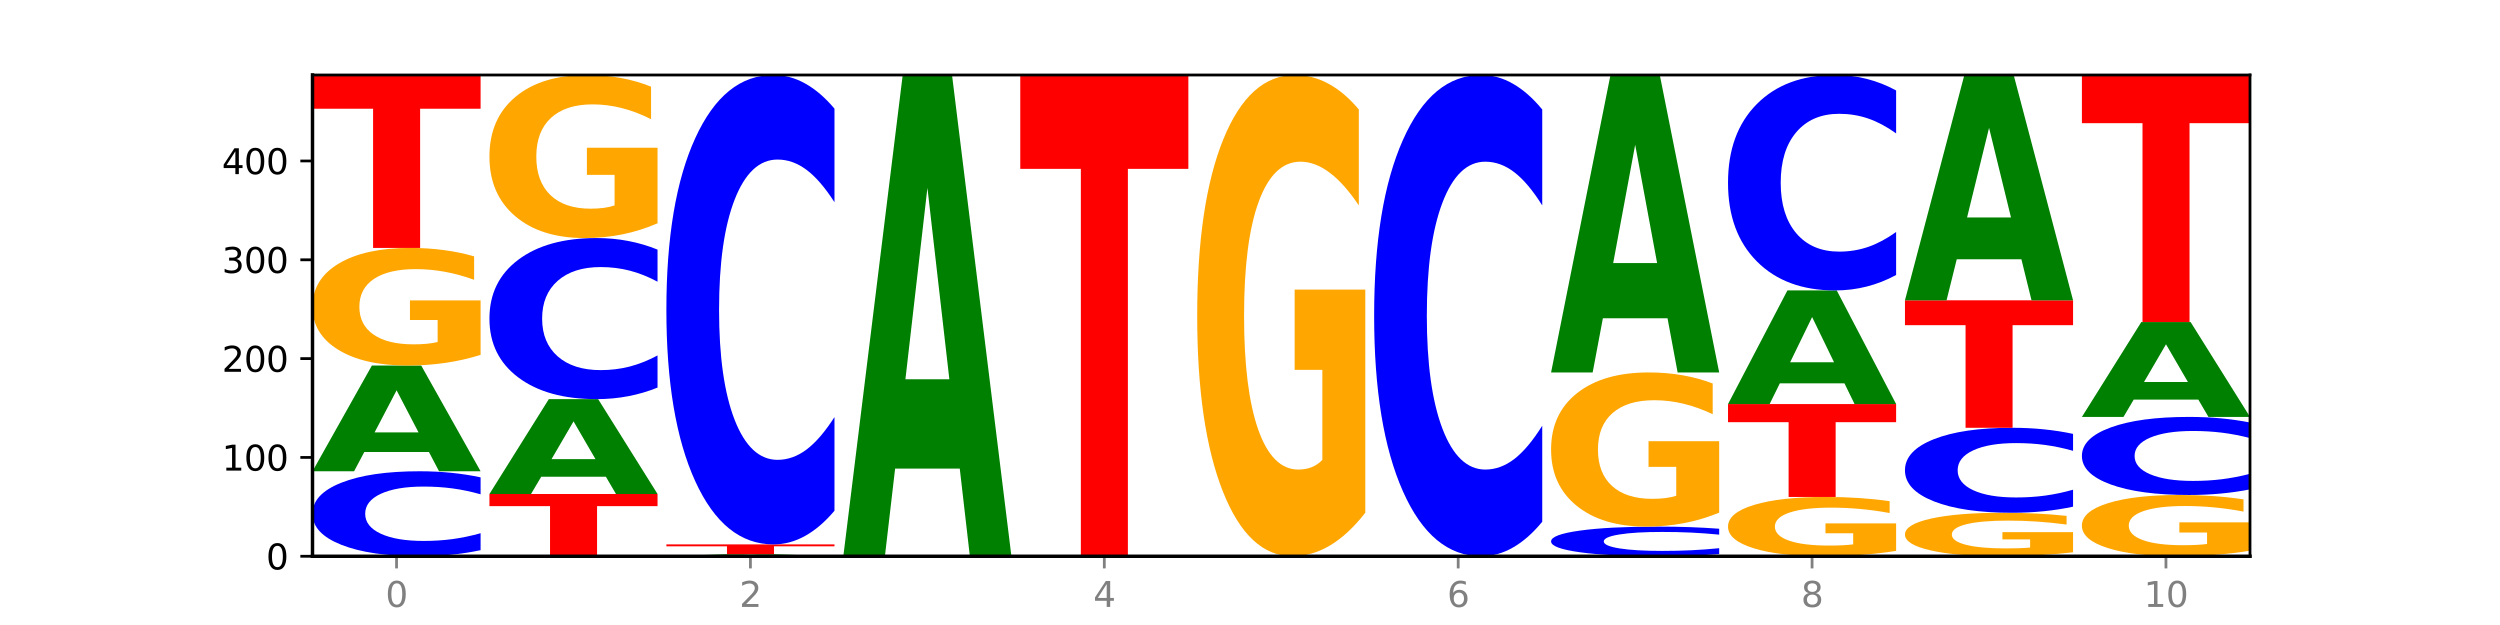 <?xml version="1.0" encoding="utf-8" standalone="no"?>
<!DOCTYPE svg PUBLIC "-//W3C//DTD SVG 1.1//EN"
  "http://www.w3.org/Graphics/SVG/1.1/DTD/svg11.dtd">
<svg xmlns:xlink="http://www.w3.org/1999/xlink" width="720pt" height="180pt" viewBox="0 0 720 180" xmlns="http://www.w3.org/2000/svg" version="1.1">
 <defs>
  <style type="text/css">*{stroke-linejoin: round; stroke-linecap: butt}</style>
 </defs>
 <g id="figure_1">
  <g id="patch_1">
   <path d="M 0 180 
L 720 180 
L 720 0 
L 0 0 
z
" style="fill: #ffffff"/>
  </g>
  <g id="axes_1">
   <g id="patch_2">
    <path d="M 90 160.2 
L 648 160.2 
L 648 21.6 
L 90 21.6 
z
" style="fill: #ffffff"/>
   </g>
   <g id="line2d_1">
    <path d="M 90 160.2 
L 648 160.2 
" clip-path="url(#pa25dd40261)" style="fill: none; stroke: #000000; stroke-width: 0.5; stroke-linecap: square"/>
   </g>
   <g id="patch_3">
    <path d="M 138.411 158.446 
Q 134.361 159.315 129.983 159.755 
Q 125.604 160.2 120.835 160.2 
Q 106.613 160.2 98.306 156.904 
Q 90 153.607 90 147.97 
Q 90 142.312 98.306 139.021 
Q 106.613 135.724 120.835 135.724 
Q 125.604 135.724 129.983 136.169 
Q 134.361 136.609 138.411 137.479 
L 138.411 142.358 
Q 134.325 141.205 130.361 140.669 
Q 126.397 140.133 122.018 140.133 
Q 114.163 140.133 109.662 142.221 
Q 105.173 144.304 105.173 147.97 
Q 105.173 151.62 109.662 153.708 
Q 114.163 155.791 122.018 155.791 
Q 126.397 155.791 130.361 155.255 
Q 134.325 154.714 138.411 153.562 
L 138.411 158.446 
z
" clip-path="url(#pa25dd40261)" style="fill: #0000ff"/>
   </g>
   <g id="patch_4">
    <path d="M 123.534 130.177 
L 104.916 130.177 
L 101.977 135.724 
L 90 135.724 
L 107.104 105.272 
L 121.307 105.272 
L 138.411 135.724 
L 126.444 135.724 
L 123.534 130.177 
z
M 107.886 124.525 
L 120.535 124.525 
L 114.22 112.412 
L 107.886 124.525 
z
" clip-path="url(#pa25dd40261)" style="fill: #008000"/>
   </g>
   <g id="patch_5">
    <path d="M 138.411 102.208 
Q 133.529 103.74 128.277 104.51 
Q 123.026 105.272 117.428 105.272 
Q 104.777 105.272 97.389 100.711 
Q 90 96.15 90 88.349 
Q 90 80.458 97.519 75.931 
Q 105.048 71.405 118.144 71.405 
Q 123.189 71.405 127.811 72.021 
Q 132.444 72.629 136.545 73.833 
L 136.545 80.584 
Q 132.313 79.037 128.126 78.275 
Q 123.938 77.505 119.728 77.505 
Q 111.938 77.505 107.717 80.318 
Q 103.497 83.123 103.497 88.349 
Q 103.497 93.526 107.566 96.352 
Q 111.634 99.172 119.12 99.172 
Q 121.16 99.172 122.907 99.011 
Q 124.654 98.843 126.042 98.493 
L 126.042 92.155 
L 118.068 92.155 
L 118.068 86.509 
L 138.411 86.509 
L 138.411 102.208 
z
" clip-path="url(#pa25dd40261)" style="fill: #ffa600"/>
   </g>
   <g id="patch_6">
    <path d="M 90 21.6 
L 138.411 21.6 
L 138.411 31.313 
L 120.994 31.313 
L 120.994 71.405 
L 107.45 71.405 
L 107.45 31.313 
L 90 31.313 
L 90 21.6 
z
" clip-path="url(#pa25dd40261)" style="fill: #ff0000"/>
   </g>
   <g id="patch_7">
    <path d="M 140.959 142.27 
L 189.37 142.27 
L 189.37 145.767 
L 171.953 145.767 
L 171.953 160.2 
L 158.409 160.2 
L 158.409 145.767 
L 140.959 145.767 
L 140.959 142.27 
z
" clip-path="url(#pa25dd40261)" style="fill: #ff0000"/>
   </g>
   <g id="patch_8">
    <path d="M 174.493 137.293 
L 155.875 137.293 
L 152.935 142.27 
L 140.959 142.27 
L 158.063 114.949 
L 172.266 114.949 
L 189.37 142.27 
L 177.403 142.27 
L 174.493 137.293 
z
M 158.845 132.222 
L 171.494 132.222 
L 165.179 121.355 
L 158.845 132.222 
z
" clip-path="url(#pa25dd40261)" style="fill: #008000"/>
   </g>
   <g id="patch_9">
    <path d="M 189.37 111.623 
Q 185.32 113.272 180.942 114.105 
Q 176.563 114.949 171.794 114.949 
Q 157.572 114.949 149.265 108.701 
Q 140.959 102.453 140.959 91.768 
Q 140.959 81.045 149.265 74.807 
Q 157.572 68.559 171.794 68.559 
Q 176.563 68.559 180.942 69.402 
Q 185.32 70.236 189.37 71.884 
L 189.37 81.131 
Q 185.284 78.947 181.32 77.931 
Q 177.356 76.915 172.977 76.915 
Q 165.122 76.915 160.621 80.873 
Q 156.132 84.821 156.132 91.768 
Q 156.132 98.687 160.621 102.645 
Q 165.122 106.593 172.977 106.593 
Q 177.356 106.593 181.32 105.577 
Q 185.284 104.551 189.37 102.367 
L 189.37 111.623 
z
" clip-path="url(#pa25dd40261)" style="fill: #0000ff"/>
   </g>
   <g id="patch_10">
    <path d="M 189.37 64.31 
Q 184.488 66.435 179.236 67.502 
Q 173.985 68.559 168.387 68.559 
Q 155.736 68.559 148.347 62.234 
Q 140.959 55.91 140.959 45.094 
Q 140.959 34.152 148.478 27.876 
Q 156.007 21.6 169.103 21.6 
Q 174.148 21.6 178.77 22.454 
Q 183.403 23.298 187.504 24.966 
L 187.504 34.327 
Q 183.272 32.183 179.084 31.126 
Q 174.896 30.059 170.687 30.059 
Q 162.897 30.059 158.676 33.958 
Q 154.456 37.848 154.456 45.094 
Q 154.456 52.272 158.524 56.191 
Q 162.593 60.1 170.079 60.1 
Q 172.119 60.1 173.866 59.877 
Q 175.613 59.644 177.001 59.159 
L 177.001 50.371 
L 169.027 50.371 
L 169.027 42.543 
L 189.37 42.543 
L 189.37 64.31 
z
" clip-path="url(#pa25dd40261)" style="fill: #ffa600"/>
   </g>
   <g id="patch_11">
    <path d="M 225.452 160.096 
L 206.834 160.096 
L 203.894 160.2 
L 191.918 160.2 
L 209.021 159.631 
L 223.225 159.631 
L 240.329 160.2 
L 228.362 160.2 
L 225.452 160.096 
z
M 209.803 159.991 
L 222.453 159.991 
L 216.138 159.764 
L 209.803 159.991 
z
" clip-path="url(#pa25dd40261)" style="fill: #008000"/>
   </g>
   <g id="patch_12">
    <path d="M 191.918 156.785 
L 240.329 156.785 
L 240.329 157.34 
L 222.912 157.34 
L 222.912 159.631 
L 209.368 159.631 
L 209.368 157.34 
L 191.918 157.34 
L 191.918 156.785 
z
" clip-path="url(#pa25dd40261)" style="fill: #ff0000"/>
   </g>
   <g id="patch_13">
    <path d="M 240.329 147.095 
Q 236.279 151.898 231.9 154.327 
Q 227.522 156.785 222.753 156.785 
Q 208.53 156.785 200.224 138.578 
Q 191.918 120.371 191.918 89.234 
Q 191.918 57.986 200.224 39.807 
Q 208.53 21.6 222.753 21.6 
Q 227.522 21.6 231.9 24.057 
Q 236.279 26.487 240.329 31.29 
L 240.329 58.238 
Q 236.243 51.871 232.279 48.911 
Q 228.314 45.951 223.936 45.951 
Q 216.081 45.951 211.58 57.484 
Q 207.091 68.989 207.091 89.234 
Q 207.091 109.396 211.58 120.929 
Q 216.081 132.434 223.936 132.434 
Q 228.314 132.434 232.279 129.474 
Q 236.243 126.486 240.329 120.119 
L 240.329 147.095 
z
" clip-path="url(#pa25dd40261)" style="fill: #0000ff"/>
   </g>
   <g id="patch_14">
    <path d="M 276.411 134.951 
L 257.793 134.951 
L 254.853 160.2 
L 242.877 160.2 
L 259.98 21.6 
L 274.184 21.6 
L 291.288 160.2 
L 279.321 160.2 
L 276.411 134.951 
z
M 260.762 109.228 
L 273.412 109.228 
L 267.097 54.096 
L 260.762 109.228 
z
" clip-path="url(#pa25dd40261)" style="fill: #008000"/>
   </g>
   <g id="patch_15">
    <path d="M 293.836 21.6 
L 342.247 21.6 
L 342.247 48.631 
L 324.83 48.631 
L 324.83 160.2 
L 311.286 160.2 
L 311.286 48.631 
L 293.836 48.631 
L 293.836 21.6 
z
" clip-path="url(#pa25dd40261)" style="fill: #ff0000"/>
   </g>
   <g id="patch_16">
    <path d="M 393.205 147.66 
Q 388.323 153.93 383.072 157.079 
Q 377.821 160.2 372.222 160.2 
Q 359.572 160.2 352.183 141.533 
Q 344.795 122.866 344.795 90.943 
Q 344.795 58.648 352.313 40.124 
Q 359.843 21.6 372.938 21.6 
Q 377.983 21.6 382.605 24.119 
Q 387.238 26.61 391.339 31.535 
L 391.339 59.163 
Q 387.108 52.836 382.92 49.715 
Q 378.732 46.566 374.522 46.566 
Q 366.732 46.566 362.512 58.075 
Q 358.291 69.556 358.291 90.943 
Q 358.291 112.129 362.36 123.696 
Q 366.429 135.234 373.915 135.234 
Q 375.955 135.234 377.701 134.576 
Q 379.448 133.889 380.837 132.457 
L 380.837 106.518 
L 372.862 106.518 
L 372.862 83.413 
L 393.205 83.413 
L 393.205 147.66 
z
" clip-path="url(#pa25dd40261)" style="fill: #ffa600"/>
   </g>
   <g id="patch_17">
    <path d="M 444.164 150.265 
Q 440.115 155.19 435.736 157.681 
Q 431.357 160.2 426.588 160.2 
Q 412.366 160.2 404.06 141.533 
Q 395.753 122.866 395.753 90.943 
Q 395.753 58.905 404.06 40.267 
Q 412.366 21.6 426.588 21.6 
Q 431.357 21.6 435.736 24.119 
Q 440.115 26.61 444.164 31.535 
L 444.164 59.163 
Q 440.078 52.635 436.114 49.601 
Q 432.15 46.566 427.771 46.566 
Q 419.916 46.566 415.415 58.39 
Q 410.927 70.186 410.927 90.943 
Q 410.927 111.614 415.415 123.439 
Q 419.916 135.234 427.771 135.234 
Q 432.15 135.234 436.114 132.199 
Q 440.078 129.136 444.164 122.608 
L 444.164 150.265 
z
" clip-path="url(#pa25dd40261)" style="fill: #0000ff"/>
   </g>
   <g id="patch_18">
    <path d="M 495.123 159.588 
Q 491.074 159.891 486.695 160.045 
Q 482.316 160.2 477.547 160.2 
Q 463.325 160.2 455.019 159.05 
Q 446.712 157.9 446.712 155.934 
Q 446.712 153.96 455.019 152.812 
Q 463.325 151.662 477.547 151.662 
Q 482.316 151.662 486.695 151.817 
Q 491.074 151.971 495.123 152.274 
L 495.123 153.976 
Q 491.037 153.574 487.073 153.387 
Q 483.109 153.2 478.73 153.2 
Q 470.875 153.2 466.374 153.928 
Q 461.886 154.655 461.886 155.934 
Q 461.886 157.207 466.374 157.935 
Q 470.875 158.662 478.73 158.662 
Q 483.109 158.662 487.073 158.475 
Q 491.037 158.286 495.123 157.884 
L 495.123 159.588 
z
" clip-path="url(#pa25dd40261)" style="fill: #0000ff"/>
   </g>
   <g id="patch_19">
    <path d="M 495.123 147.645 
Q 490.241 149.654 484.99 150.662 
Q 479.739 151.662 474.14 151.662 
Q 461.489 151.662 454.101 145.682 
Q 446.712 139.703 446.712 129.477 
Q 446.712 119.132 454.231 113.198 
Q 461.761 107.264 474.856 107.264 
Q 479.901 107.264 484.523 108.072 
Q 489.156 108.869 493.257 110.447 
L 493.257 119.297 
Q 489.026 117.27 484.838 116.271 
Q 480.65 115.262 476.44 115.262 
Q 468.65 115.262 464.43 118.949 
Q 460.209 122.626 460.209 129.477 
Q 460.209 136.264 464.278 139.969 
Q 468.346 143.665 475.833 143.665 
Q 477.872 143.665 479.619 143.454 
Q 481.366 143.234 482.755 142.775 
L 482.755 134.466 
L 474.78 134.466 
L 474.78 127.065 
L 495.123 127.065 
L 495.123 147.645 
z
" clip-path="url(#pa25dd40261)" style="fill: #ffa600"/>
   </g>
   <g id="patch_20">
    <path d="M 480.247 91.659 
L 461.629 91.659 
L 458.689 107.264 
L 446.712 107.264 
L 463.816 21.6 
L 478.02 21.6 
L 495.123 107.264 
L 483.157 107.264 
L 480.247 91.659 
z
M 464.598 75.76 
L 477.248 75.76 
L 470.933 41.685 
L 464.598 75.76 
z
" clip-path="url(#pa25dd40261)" style="fill: #008000"/>
   </g>
   <g id="patch_21">
    <path d="M 546.082 158.655 
Q 541.2 159.428 535.949 159.816 
Q 530.697 160.2 525.099 160.2 
Q 512.448 160.2 505.06 157.9 
Q 497.671 155.6 497.671 151.667 
Q 497.671 147.688 505.19 145.406 
Q 512.72 143.124 525.815 143.124 
Q 530.86 143.124 535.482 143.434 
Q 540.115 143.741 544.216 144.348 
L 544.216 147.752 
Q 539.985 146.972 535.797 146.588 
Q 531.609 146.2 527.399 146.2 
Q 519.609 146.2 515.389 147.618 
Q 511.168 149.032 511.168 151.667 
Q 511.168 154.278 515.237 155.703 
Q 519.305 157.124 526.792 157.124 
Q 528.831 157.124 530.578 157.043 
Q 532.325 156.958 533.714 156.782 
L 533.714 153.586 
L 525.739 153.586 
L 525.739 150.74 
L 546.082 150.74 
L 546.082 158.655 
z
" clip-path="url(#pa25dd40261)" style="fill: #ffa600"/>
   </g>
   <g id="patch_22">
    <path d="M 497.671 116.372 
L 546.082 116.372 
L 546.082 121.589 
L 528.666 121.589 
L 528.666 143.124 
L 515.122 143.124 
L 515.122 121.589 
L 497.671 121.589 
L 497.671 116.372 
z
" clip-path="url(#pa25dd40261)" style="fill: #ff0000"/>
   </g>
   <g id="patch_23">
    <path d="M 531.206 110.409 
L 512.587 110.409 
L 509.648 116.372 
L 497.671 116.372 
L 514.775 83.643 
L 528.979 83.643 
L 546.082 116.372 
L 534.116 116.372 
L 531.206 110.409 
z
M 515.557 104.335 
L 528.206 104.335 
L 521.892 91.316 
L 515.557 104.335 
z
" clip-path="url(#pa25dd40261)" style="fill: #008000"/>
   </g>
   <g id="patch_24">
    <path d="M 546.082 79.196 
Q 542.033 81.4 537.654 82.515 
Q 533.275 83.643 528.506 83.643 
Q 514.284 83.643 505.978 75.287 
Q 497.671 66.931 497.671 52.641 
Q 497.671 38.299 505.978 29.956 
Q 514.284 21.6 528.506 21.6 
Q 533.275 21.6 537.654 22.728 
Q 542.033 23.843 546.082 26.047 
L 546.082 38.415 
Q 541.996 35.493 538.032 34.134 
Q 534.068 32.776 529.689 32.776 
Q 521.834 32.776 517.333 38.069 
Q 512.845 43.349 512.845 52.641 
Q 512.845 61.894 517.333 67.187 
Q 521.834 72.467 529.689 72.467 
Q 534.068 72.467 538.032 71.109 
Q 541.996 69.737 546.082 66.815 
L 546.082 79.196 
z
" clip-path="url(#pa25dd40261)" style="fill: #0000ff"/>
   </g>
   <g id="patch_25">
    <path d="M 597.041 159.067 
Q 592.159 159.634 586.908 159.918 
Q 581.656 160.2 576.058 160.2 
Q 563.407 160.2 556.019 158.513 
Q 548.63 156.827 548.63 153.943 
Q 548.63 151.025 556.149 149.351 
Q 563.679 147.678 576.774 147.678 
Q 581.819 147.678 586.441 147.905 
Q 591.074 148.13 595.175 148.575 
L 595.175 151.071 
Q 590.944 150.5 586.756 150.218 
Q 582.568 149.933 578.358 149.933 
Q 570.568 149.933 566.348 150.973 
Q 562.127 152.01 562.127 153.943 
Q 562.127 155.857 566.196 156.902 
Q 570.264 157.944 577.75 157.944 
Q 579.79 157.944 581.537 157.885 
Q 583.284 157.823 584.673 157.693 
L 584.673 155.35 
L 576.698 155.35 
L 576.698 153.262 
L 597.041 153.262 
L 597.041 159.067 
z
" clip-path="url(#pa25dd40261)" style="fill: #ffa600"/>
   </g>
   <g id="patch_26">
    <path d="M 597.041 145.923 
Q 592.992 146.793 588.613 147.233 
Q 584.234 147.678 579.465 147.678 
Q 565.243 147.678 556.936 144.381 
Q 548.63 141.085 548.63 135.447 
Q 548.63 129.79 556.936 126.498 
Q 565.243 123.202 579.465 123.202 
Q 584.234 123.202 588.613 123.647 
Q 592.992 124.087 597.041 124.956 
L 597.041 129.835 
Q 592.955 128.683 588.991 128.147 
Q 585.027 127.611 580.648 127.611 
Q 572.793 127.611 568.292 129.699 
Q 563.804 131.782 563.804 135.447 
Q 563.804 139.098 568.292 141.186 
Q 572.793 143.269 580.648 143.269 
Q 585.027 143.269 588.991 142.733 
Q 592.955 142.192 597.041 141.039 
L 597.041 145.923 
z
" clip-path="url(#pa25dd40261)" style="fill: #0000ff"/>
   </g>
   <g id="patch_27">
    <path d="M 548.63 86.489 
L 597.041 86.489 
L 597.041 93.649 
L 579.624 93.649 
L 579.624 123.202 
L 566.081 123.202 
L 566.081 93.649 
L 548.63 93.649 
L 548.63 86.489 
z
" clip-path="url(#pa25dd40261)" style="fill: #ff0000"/>
   </g>
   <g id="patch_28">
    <path d="M 582.164 74.668 
L 563.546 74.668 
L 560.607 86.489 
L 548.63 86.489 
L 565.734 21.6 
L 579.937 21.6 
L 597.041 86.489 
L 585.074 86.489 
L 582.164 74.668 
z
M 566.516 62.625 
L 579.165 62.625 
L 572.85 36.814 
L 566.516 62.625 
z
" clip-path="url(#pa25dd40261)" style="fill: #008000"/>
   </g>
   <g id="patch_29">
    <path d="M 648 158.604 
Q 643.118 159.402 637.866 159.803 
Q 632.615 160.2 627.017 160.2 
Q 614.366 160.2 606.978 157.823 
Q 599.589 155.447 599.589 151.383 
Q 599.589 147.271 607.108 144.913 
Q 614.637 142.555 627.733 142.555 
Q 632.778 142.555 637.4 142.876 
Q 642.033 143.193 646.134 143.82 
L 646.134 147.337 
Q 641.903 146.531 637.715 146.134 
Q 633.527 145.733 629.317 145.733 
Q 621.527 145.733 617.306 147.198 
Q 613.086 148.66 613.086 151.383 
Q 613.086 154.08 617.155 155.553 
Q 621.223 157.022 628.709 157.022 
Q 630.749 157.022 632.496 156.938 
Q 634.243 156.85 635.631 156.668 
L 635.631 153.366 
L 627.657 153.366 
L 627.657 150.424 
L 648 150.424 
L 648 158.604 
z
" clip-path="url(#pa25dd40261)" style="fill: #ffa600"/>
   </g>
   <g id="patch_30">
    <path d="M 648 140.943 
Q 643.951 141.742 639.572 142.146 
Q 635.193 142.555 630.424 142.555 
Q 616.202 142.555 607.895 139.527 
Q 599.589 136.499 599.589 131.32 
Q 599.589 126.123 607.895 123.1 
Q 616.202 120.071 630.424 120.071 
Q 635.193 120.071 639.572 120.48 
Q 643.951 120.884 648 121.683 
L 648 126.165 
Q 643.914 125.106 639.95 124.614 
Q 635.986 124.121 631.607 124.121 
Q 623.752 124.121 619.251 126.039 
Q 614.762 127.953 614.762 131.32 
Q 614.762 134.673 619.251 136.591 
Q 623.752 138.505 631.607 138.505 
Q 635.986 138.505 639.95 138.013 
Q 643.914 137.516 648 136.457 
L 648 140.943 
z
" clip-path="url(#pa25dd40261)" style="fill: #0000ff"/>
   </g>
   <g id="patch_31">
    <path d="M 633.123 115.094 
L 614.505 115.094 
L 611.566 120.071 
L 599.589 120.071 
L 616.693 92.75 
L 630.896 92.75 
L 648 120.071 
L 636.033 120.071 
L 633.123 115.094 
z
M 617.475 110.023 
L 630.124 110.023 
L 623.809 99.156 
L 617.475 110.023 
z
" clip-path="url(#pa25dd40261)" style="fill: #008000"/>
   </g>
   <g id="patch_32">
    <path d="M 599.589 21.6 
L 648 21.6 
L 648 35.476 
L 630.583 35.476 
L 630.583 92.75 
L 617.04 92.75 
L 617.04 35.476 
L 599.589 35.476 
L 599.589 21.6 
z
" clip-path="url(#pa25dd40261)" style="fill: #ff0000"/>
   </g>
   <g id="matplotlib.axis_1">
    <g id="xtick_1">
     <g id="line2d_2">
      <defs>
       <path id="m98e8d66f22" d="M 0 0 
L 0 3.5 
" style="stroke: #808080; stroke-width: 0.8"/>
      </defs>
      <g>
       <use xlink:href="#m98e8d66f22" x="114.205" y="160.2" style="fill: #808080; stroke: #808080; stroke-width: 0.8"/>
      </g>
     </g>
     <g id="text_1">
      <!-- 0 -->
      <g style="fill: #808080" transform="translate(111.024 174.798) scale(0.1 -0.1)">
       <defs>
        <path id="DejaVuSans-30" d="M 2034 4250 
Q 1547 4250 1301 3770 
Q 1056 3291 1056 2328 
Q 1056 1369 1301 889 
Q 1547 409 2034 409 
Q 2525 409 2770 889 
Q 3016 1369 3016 2328 
Q 3016 3291 2770 3770 
Q 2525 4250 2034 4250 
z
M 2034 4750 
Q 2819 4750 3233 4129 
Q 3647 3509 3647 2328 
Q 3647 1150 3233 529 
Q 2819 -91 2034 -91 
Q 1250 -91 836 529 
Q 422 1150 422 2328 
Q 422 3509 836 4129 
Q 1250 4750 2034 4750 
z
" transform="scale(0.016)"/>
       </defs>
       <use xlink:href="#DejaVuSans-30"/>
      </g>
     </g>
    </g>
    <g id="xtick_2">
     <g id="line2d_3">
      <g>
       <use xlink:href="#m98e8d66f22" x="216.123" y="160.2" style="fill: #808080; stroke: #808080; stroke-width: 0.8"/>
      </g>
     </g>
     <g id="text_2">
      <!-- 2 -->
      <g style="fill: #808080" transform="translate(212.942 174.798) scale(0.1 -0.1)">
       <defs>
        <path id="DejaVuSans-32" d="M 1228 531 
L 3431 531 
L 3431 0 
L 469 0 
L 469 531 
Q 828 903 1448 1529 
Q 2069 2156 2228 2338 
Q 2531 2678 2651 2914 
Q 2772 3150 2772 3378 
Q 2772 3750 2511 3984 
Q 2250 4219 1831 4219 
Q 1534 4219 1204 4116 
Q 875 4013 500 3803 
L 500 4441 
Q 881 4594 1212 4672 
Q 1544 4750 1819 4750 
Q 2544 4750 2975 4387 
Q 3406 4025 3406 3419 
Q 3406 3131 3298 2873 
Q 3191 2616 2906 2266 
Q 2828 2175 2409 1742 
Q 1991 1309 1228 531 
z
" transform="scale(0.016)"/>
       </defs>
       <use xlink:href="#DejaVuSans-32"/>
      </g>
     </g>
    </g>
    <g id="xtick_3">
     <g id="line2d_4">
      <g>
       <use xlink:href="#m98e8d66f22" x="318.041" y="160.2" style="fill: #808080; stroke: #808080; stroke-width: 0.8"/>
      </g>
     </g>
     <g id="text_3">
      <!-- 4 -->
      <g style="fill: #808080" transform="translate(314.86 174.798) scale(0.1 -0.1)">
       <defs>
        <path id="DejaVuSans-34" d="M 2419 4116 
L 825 1625 
L 2419 1625 
L 2419 4116 
z
M 2253 4666 
L 3047 4666 
L 3047 1625 
L 3713 1625 
L 3713 1100 
L 3047 1100 
L 3047 0 
L 2419 0 
L 2419 1100 
L 313 1100 
L 313 1709 
L 2253 4666 
z
" transform="scale(0.016)"/>
       </defs>
       <use xlink:href="#DejaVuSans-34"/>
      </g>
     </g>
    </g>
    <g id="xtick_4">
     <g id="line2d_5">
      <g>
       <use xlink:href="#m98e8d66f22" x="419.959" y="160.2" style="fill: #808080; stroke: #808080; stroke-width: 0.8"/>
      </g>
     </g>
     <g id="text_4">
      <!-- 6 -->
      <g style="fill: #808080" transform="translate(416.778 174.798) scale(0.1 -0.1)">
       <defs>
        <path id="DejaVuSans-36" d="M 2113 2584 
Q 1688 2584 1439 2293 
Q 1191 2003 1191 1497 
Q 1191 994 1439 701 
Q 1688 409 2113 409 
Q 2538 409 2786 701 
Q 3034 994 3034 1497 
Q 3034 2003 2786 2293 
Q 2538 2584 2113 2584 
z
M 3366 4563 
L 3366 3988 
Q 3128 4100 2886 4159 
Q 2644 4219 2406 4219 
Q 1781 4219 1451 3797 
Q 1122 3375 1075 2522 
Q 1259 2794 1537 2939 
Q 1816 3084 2150 3084 
Q 2853 3084 3261 2657 
Q 3669 2231 3669 1497 
Q 3669 778 3244 343 
Q 2819 -91 2113 -91 
Q 1303 -91 875 529 
Q 447 1150 447 2328 
Q 447 3434 972 4092 
Q 1497 4750 2381 4750 
Q 2619 4750 2861 4703 
Q 3103 4656 3366 4563 
z
" transform="scale(0.016)"/>
       </defs>
       <use xlink:href="#DejaVuSans-36"/>
      </g>
     </g>
    </g>
    <g id="xtick_5">
     <g id="line2d_6">
      <g>
       <use xlink:href="#m98e8d66f22" x="521.877" y="160.2" style="fill: #808080; stroke: #808080; stroke-width: 0.8"/>
      </g>
     </g>
     <g id="text_5">
      <!-- 8 -->
      <g style="fill: #808080" transform="translate(518.695 174.798) scale(0.1 -0.1)">
       <defs>
        <path id="DejaVuSans-38" d="M 2034 2216 
Q 1584 2216 1326 1975 
Q 1069 1734 1069 1313 
Q 1069 891 1326 650 
Q 1584 409 2034 409 
Q 2484 409 2743 651 
Q 3003 894 3003 1313 
Q 3003 1734 2745 1975 
Q 2488 2216 2034 2216 
z
M 1403 2484 
Q 997 2584 770 2862 
Q 544 3141 544 3541 
Q 544 4100 942 4425 
Q 1341 4750 2034 4750 
Q 2731 4750 3128 4425 
Q 3525 4100 3525 3541 
Q 3525 3141 3298 2862 
Q 3072 2584 2669 2484 
Q 3125 2378 3379 2068 
Q 3634 1759 3634 1313 
Q 3634 634 3220 271 
Q 2806 -91 2034 -91 
Q 1263 -91 848 271 
Q 434 634 434 1313 
Q 434 1759 690 2068 
Q 947 2378 1403 2484 
z
M 1172 3481 
Q 1172 3119 1398 2916 
Q 1625 2713 2034 2713 
Q 2441 2713 2670 2916 
Q 2900 3119 2900 3481 
Q 2900 3844 2670 4047 
Q 2441 4250 2034 4250 
Q 1625 4250 1398 4047 
Q 1172 3844 1172 3481 
z
" transform="scale(0.016)"/>
       </defs>
       <use xlink:href="#DejaVuSans-38"/>
      </g>
     </g>
    </g>
    <g id="xtick_6">
     <g id="line2d_7">
      <g>
       <use xlink:href="#m98e8d66f22" x="623.795" y="160.2" style="fill: #808080; stroke: #808080; stroke-width: 0.8"/>
      </g>
     </g>
     <g id="text_6">
      <!-- 10 -->
      <g style="fill: #808080" transform="translate(617.432 174.798) scale(0.1 -0.1)">
       <defs>
        <path id="DejaVuSans-31" d="M 794 531 
L 1825 531 
L 1825 4091 
L 703 3866 
L 703 4441 
L 1819 4666 
L 2450 4666 
L 2450 531 
L 3481 531 
L 3481 0 
L 794 0 
L 794 531 
z
" transform="scale(0.016)"/>
       </defs>
       <use xlink:href="#DejaVuSans-31"/>
       <use xlink:href="#DejaVuSans-30" x="63.623"/>
      </g>
     </g>
    </g>
   </g>
   <g id="matplotlib.axis_2">
    <g id="ytick_1">
     <g id="line2d_8">
      <defs>
       <path id="m3641348948" d="M 0 0 
L -3.5 0 
" style="stroke: #000000; stroke-width: 0.8"/>
      </defs>
      <g>
       <use xlink:href="#m3641348948" x="90" y="160.2" style="stroke: #000000; stroke-width: 0.8"/>
      </g>
     </g>
     <g id="text_7">
      <!-- 0 -->
      <g transform="translate(76.638 163.999) scale(0.1 -0.1)">
       <use xlink:href="#DejaVuSans-30"/>
      </g>
     </g>
    </g>
    <g id="ytick_2">
     <g id="line2d_9">
      <g>
       <use xlink:href="#m3641348948" x="90" y="131.74" style="stroke: #000000; stroke-width: 0.8"/>
      </g>
     </g>
     <g id="text_8">
      <!-- 100 -->
      <g transform="translate(63.913 135.539) scale(0.1 -0.1)">
       <use xlink:href="#DejaVuSans-31"/>
       <use xlink:href="#DejaVuSans-30" x="63.623"/>
       <use xlink:href="#DejaVuSans-30" x="127.246"/>
      </g>
     </g>
    </g>
    <g id="ytick_3">
     <g id="line2d_10">
      <g>
       <use xlink:href="#m3641348948" x="90" y="103.28" style="stroke: #000000; stroke-width: 0.8"/>
      </g>
     </g>
     <g id="text_9">
      <!-- 200 -->
      <g transform="translate(63.913 107.079) scale(0.1 -0.1)">
       <use xlink:href="#DejaVuSans-32"/>
       <use xlink:href="#DejaVuSans-30" x="63.623"/>
       <use xlink:href="#DejaVuSans-30" x="127.246"/>
      </g>
     </g>
    </g>
    <g id="ytick_4">
     <g id="line2d_11">
      <g>
       <use xlink:href="#m3641348948" x="90" y="74.82" style="stroke: #000000; stroke-width: 0.8"/>
      </g>
     </g>
     <g id="text_10">
      <!-- 300 -->
      <g transform="translate(63.913 78.619) scale(0.1 -0.1)">
       <defs>
        <path id="DejaVuSans-33" d="M 2597 2516 
Q 3050 2419 3304 2112 
Q 3559 1806 3559 1356 
Q 3559 666 3084 287 
Q 2609 -91 1734 -91 
Q 1441 -91 1130 -33 
Q 819 25 488 141 
L 488 750 
Q 750 597 1062 519 
Q 1375 441 1716 441 
Q 2309 441 2620 675 
Q 2931 909 2931 1356 
Q 2931 1769 2642 2001 
Q 2353 2234 1838 2234 
L 1294 2234 
L 1294 2753 
L 1863 2753 
Q 2328 2753 2575 2939 
Q 2822 3125 2822 3475 
Q 2822 3834 2567 4026 
Q 2313 4219 1838 4219 
Q 1578 4219 1281 4162 
Q 984 4106 628 3988 
L 628 4550 
Q 988 4650 1302 4700 
Q 1616 4750 1894 4750 
Q 2613 4750 3031 4423 
Q 3450 4097 3450 3541 
Q 3450 3153 3228 2886 
Q 3006 2619 2597 2516 
z
" transform="scale(0.016)"/>
       </defs>
       <use xlink:href="#DejaVuSans-33"/>
       <use xlink:href="#DejaVuSans-30" x="63.623"/>
       <use xlink:href="#DejaVuSans-30" x="127.246"/>
      </g>
     </g>
    </g>
    <g id="ytick_5">
     <g id="line2d_12">
      <g>
       <use xlink:href="#m3641348948" x="90" y="46.36" style="stroke: #000000; stroke-width: 0.8"/>
      </g>
     </g>
     <g id="text_11">
      <!-- 400 -->
      <g transform="translate(63.913 50.159) scale(0.1 -0.1)">
       <use xlink:href="#DejaVuSans-34"/>
       <use xlink:href="#DejaVuSans-30" x="63.623"/>
       <use xlink:href="#DejaVuSans-30" x="127.246"/>
      </g>
     </g>
    </g>
   </g>
   <g id="patch_33">
    <path d="M 90 160.2 
L 90 21.6 
" style="fill: none; stroke: #000000; stroke-linejoin: miter; stroke-linecap: square"/>
   </g>
   <g id="patch_34">
    <path d="M 648 160.2 
L 648 21.6 
" style="fill: none; stroke: #000000; stroke-width: 0.8; stroke-linejoin: miter; stroke-linecap: square"/>
   </g>
   <g id="patch_35">
    <path d="M 90 160.2 
L 648 160.2 
" style="fill: none; stroke: #000000; stroke-linejoin: miter; stroke-linecap: square"/>
   </g>
   <g id="patch_36">
    <path d="M 90 21.6 
L 648 21.6 
" style="fill: none; stroke: #000000; stroke-width: 0.8; stroke-linejoin: miter; stroke-linecap: square"/>
   </g>
  </g>
 </g>
 <defs>
  <clipPath id="pa25dd40261">
   <rect x="90" y="21.6" width="558" height="138.6"/>
  </clipPath>
 </defs>
</svg>
